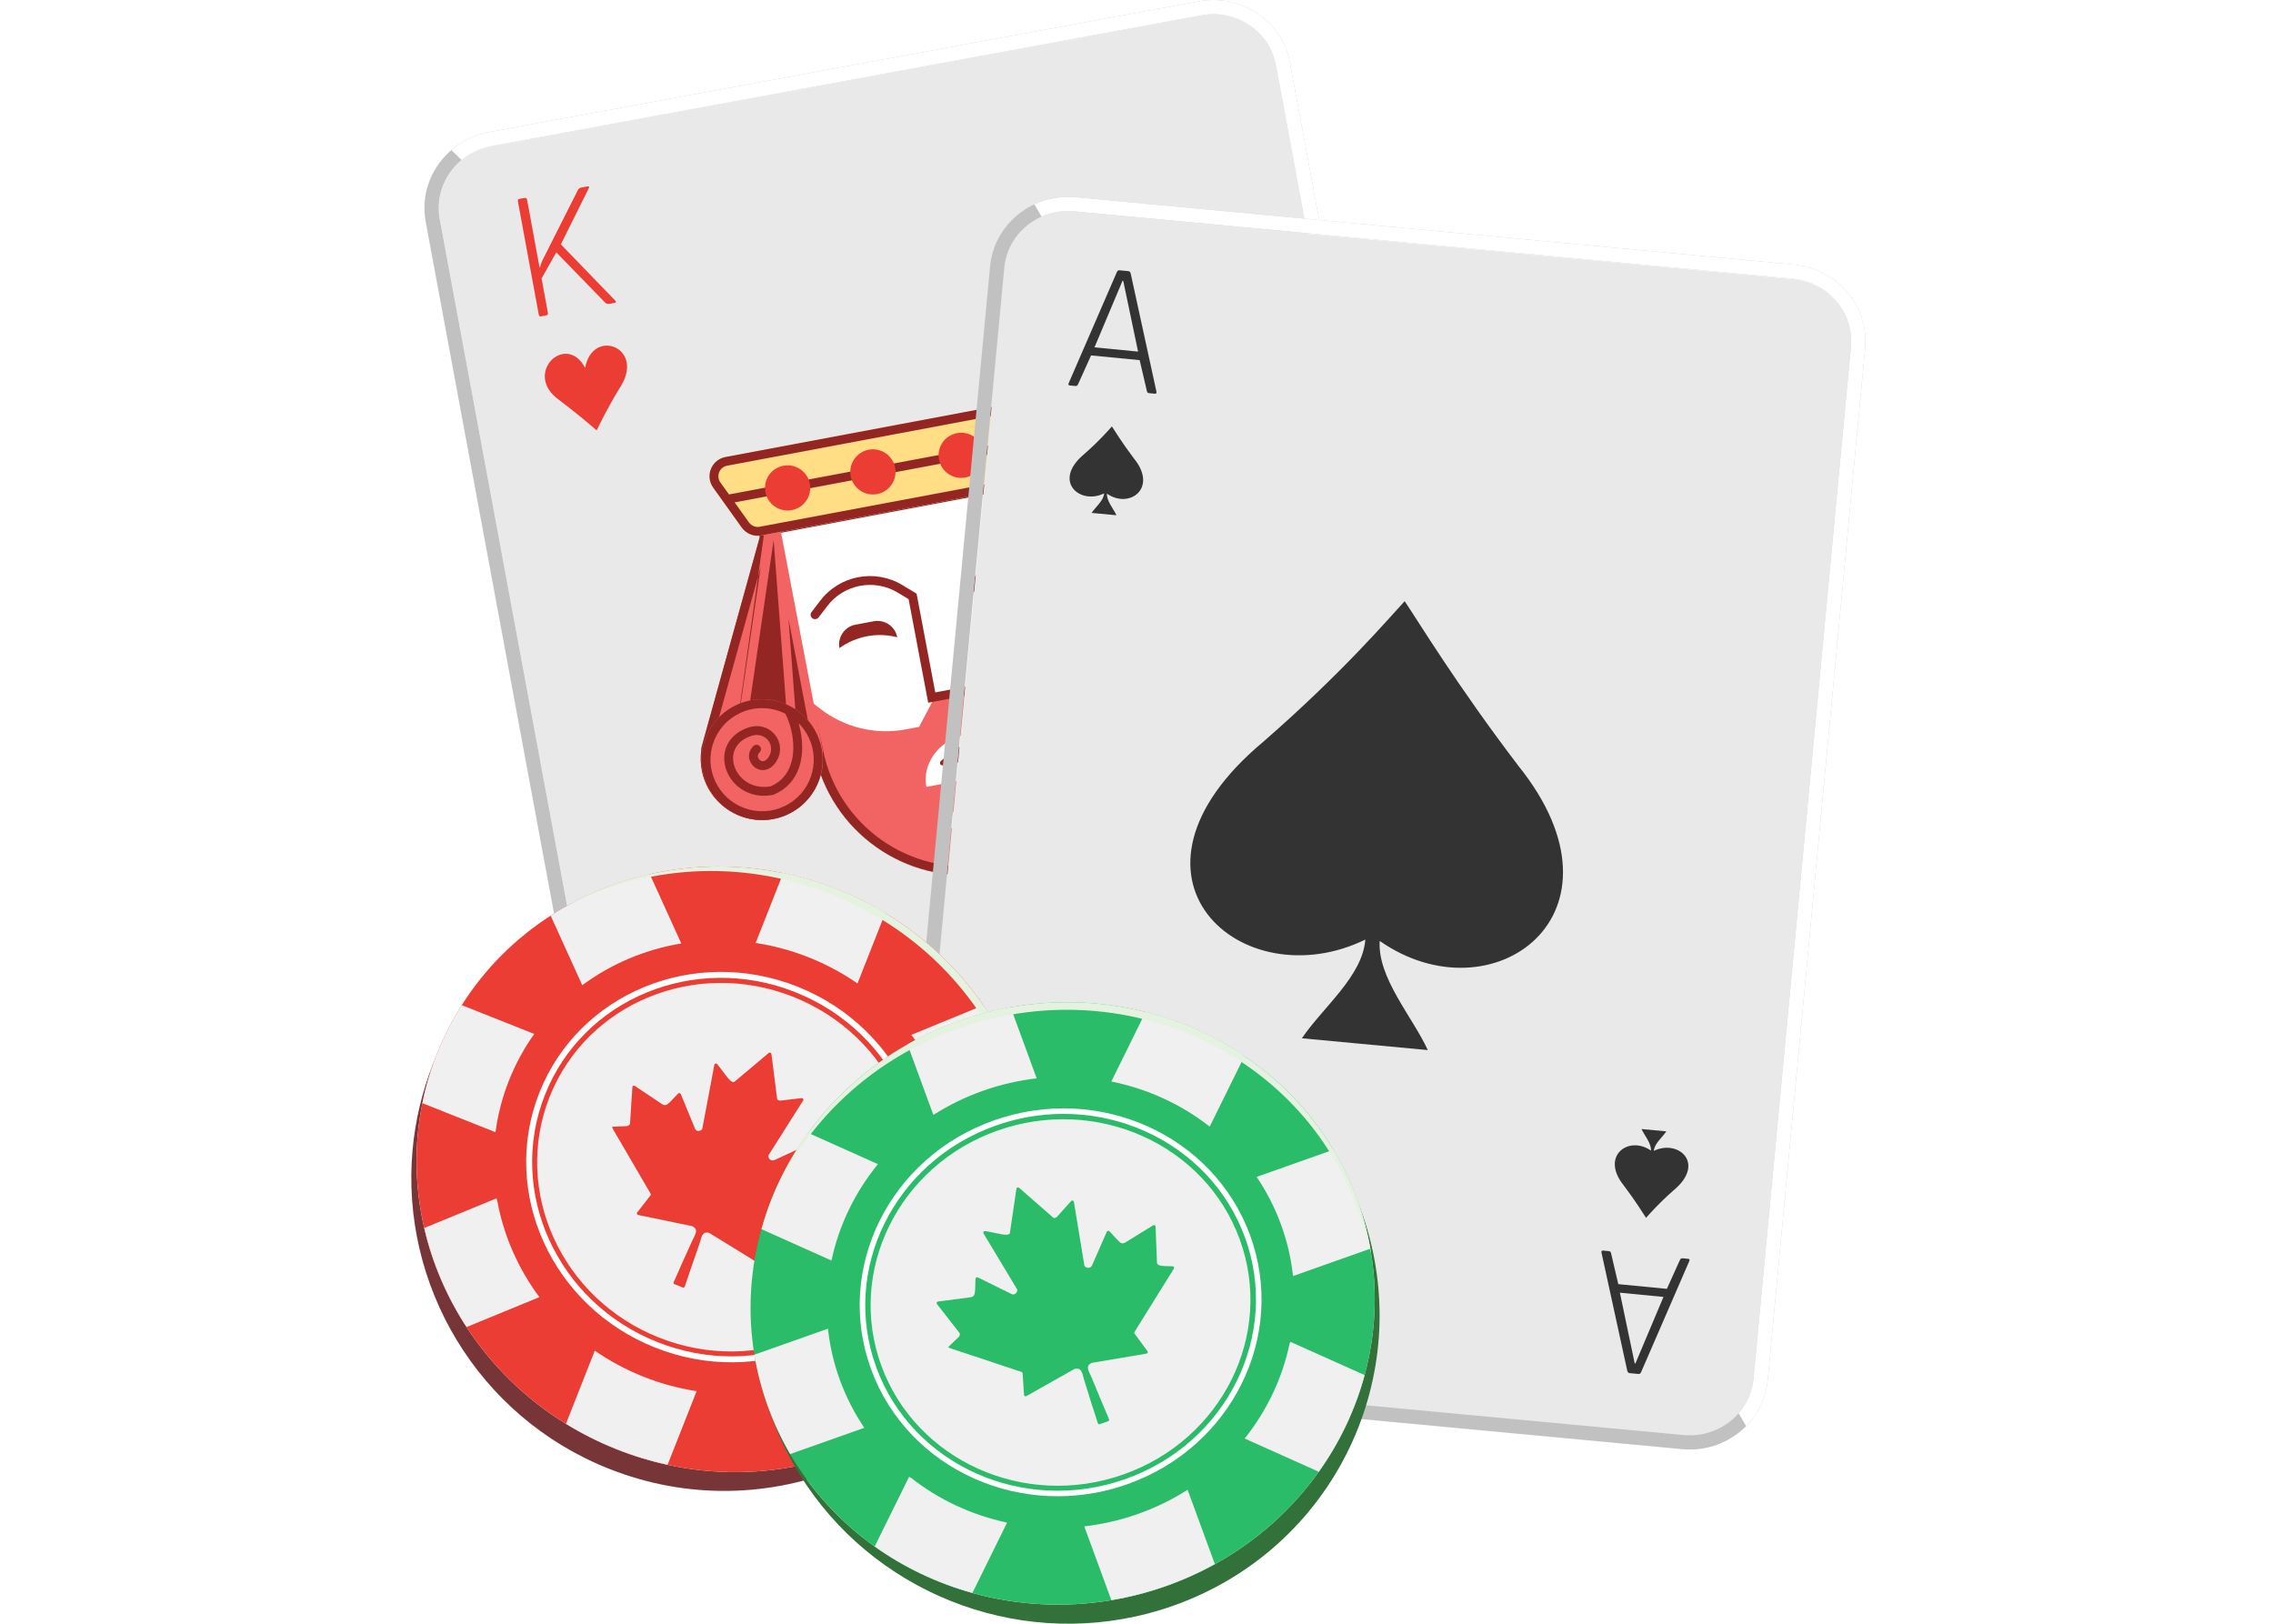 <svg width="210" height="150" viewBox="0 0 210 150" fill="none" xmlns="http://www.w3.org/2000/svg">
<g clip-path="url(#clip0_650_21333)">
<path d="M110.988 1.428L45.431 13.504C42.201 14.099 40.056 17.13 40.639 20.273L58.101 114.395C58.685 117.538 61.776 119.605 65.006 119.01L130.563 106.934C133.793 106.339 135.938 103.308 135.355 100.164L117.893 6.043C117.309 2.899 114.218 0.833 110.988 1.428Z" fill="#E9E9E9"/>
<path fill-rule="evenodd" clip-rule="evenodd" d="M45.181 12.199L110.738 0.124C114.659 -0.599 118.459 1.908 119.178 5.788L136.641 99.909C137.361 103.789 134.712 107.484 130.791 108.206L65.234 120.282C61.313 121.004 57.513 118.497 56.794 114.618L39.331 20.496C38.611 16.616 41.26 12.922 45.181 12.199ZM110.977 1.412L45.42 13.488C42.19 14.082 40.044 17.113 40.628 20.257L58.09 114.379C58.674 117.523 61.765 119.589 64.995 118.994L130.552 106.918C133.782 106.323 135.927 103.292 135.344 100.148L117.882 6.027C117.298 2.883 114.207 0.817 110.977 1.412Z" fill="#C1C1C1"/>
<path d="M135.89 104.551C136.644 103.181 136.948 101.562 136.642 99.909L119.179 5.788C118.459 1.908 114.66 -0.599 110.739 0.124L45.182 12.199C43.844 12.446 42.654 13.039 41.695 13.867L42.646 14.781C43.415 14.142 44.359 13.683 45.421 13.488L110.978 1.412C114.208 0.817 117.299 2.883 117.882 6.027L135.345 100.148C135.569 101.359 135.389 102.552 134.899 103.597L135.89 104.551Z" fill="white"/>
<path d="M69.989 48.79L100.246 43.107L103.219 64.783C104.244 72.258 99.218 79.22 91.789 80.615C84.415 82 77.231 77.417 75.394 70.155L69.989 48.79Z" fill="white"/>
<path fill-rule="evenodd" clip-rule="evenodd" d="M69.989 48.79L75.394 70.155C77.231 77.417 84.415 82 91.789 80.615C99.218 79.22 104.244 72.258 103.219 64.783L100.246 43.107L69.989 48.79ZM70.997 49.432L76.189 69.955C77.92 76.799 84.69 81.117 91.637 79.812C98.636 78.498 103.372 71.939 102.406 64.894L99.551 44.069L70.997 49.432Z" fill="#932622"/>
<path d="M69.989 48.79L100.246 43.107L102.35 59.516L103.219 64.783C104.244 72.258 99.218 79.22 91.789 80.615C84.415 82 77.231 77.417 75.394 70.155L74.218 64.8L69.989 48.79Z" fill="white"/>
<path d="M76.055 69.976C77.822 76.98 84.687 81.412 91.724 80.09C98.813 78.758 103.597 72.057 102.605 64.849L101.766 59.77L100.506 61.493C99.024 63.522 96.832 64.907 94.371 65.369L91.849 65.843L89.725 63.969L86.243 64.623L84.916 67.145L83.654 67.382C80.881 67.903 78.014 67.207 75.772 65.47L74.923 64.812L76.055 69.976Z" fill="#F16463"/>
<path fill-rule="evenodd" clip-rule="evenodd" d="M102.35 59.516L100.246 43.107L69.989 48.79L74.218 64.8L75.394 70.155C77.231 77.417 84.415 82 91.789 80.615C99.218 79.22 104.244 72.258 103.219 64.783L102.35 59.516ZM76.192 69.967C77.928 76.805 84.694 81.116 91.637 79.812C98.632 78.498 103.368 71.945 102.408 64.905L101.539 59.634L99.543 44.07L71.006 49.43L75.016 64.609L76.192 69.967Z" fill="#932622"/>
<path d="M77.555 59.873C77.365 58.867 78.028 57.897 79.037 57.707L80.724 57.391C81.733 57.201 82.705 57.864 82.895 58.87C81.054 58.393 79.096 58.761 77.555 59.873Z" fill="#932622"/>
<path d="M92.195 57.124C92.005 56.117 92.668 55.147 93.677 54.958L95.364 54.641C96.372 54.451 97.344 55.114 97.535 56.121C95.694 55.644 93.736 56.011 92.195 57.124Z" fill="#932622"/>
<path fill-rule="evenodd" clip-rule="evenodd" d="M82.956 54.753C80.788 53.441 77.98 53.968 76.441 55.976L75.627 57.038C75.489 57.217 75.232 57.251 75.052 57.114C74.872 56.977 74.838 56.721 74.975 56.542L75.789 55.48C77.583 53.141 80.856 52.526 83.381 54.054L84.683 54.842L86.409 63.964L89.673 63.351C89.895 63.309 90.109 63.455 90.151 63.676C90.193 63.898 90.047 64.112 89.824 64.153L85.755 64.918L83.945 55.352L82.956 54.753Z" fill="#932622"/>
<path fill-rule="evenodd" clip-rule="evenodd" d="M90.146 53.147C91.939 50.808 95.213 50.193 97.738 51.721L98.884 52.415C99.077 52.532 99.139 52.783 99.021 52.976C98.904 53.169 98.652 53.23 98.458 53.113L97.312 52.42C95.145 51.108 92.337 51.635 90.797 53.643L89.983 54.705C89.846 54.884 89.589 54.918 89.409 54.781C89.229 54.645 89.195 54.388 89.332 54.209L90.146 53.147Z" fill="#932622"/>
<path d="M76.029 69.445L71.778 47.184L71.433 45.148L64.842 68.926C64.794 69.1 64.773 69.273 64.776 69.441C64.71 69.996 64.728 70.571 64.837 71.149C65.142 72.763 66.109 74.085 67.405 74.89C68.563 75.609 69.985 75.915 71.432 75.643C72.303 75.48 73.089 75.124 73.755 74.629C75.332 73.457 76.235 71.501 75.991 69.452L76.029 69.445Z" fill="#F16463"/>
<path fill-rule="evenodd" clip-rule="evenodd" d="M74.061 73.23L72.846 57.143L75.116 69.031M71.469 49.933L71.486 50.02L73.293 73.953C73.284 73.96 73.274 73.967 73.265 73.974C72.697 74.397 72.026 74.7 71.28 74.84C70.074 75.067 68.891 74.825 67.914 74.243L71.469 49.933ZM70.287 52.351L67.165 73.693C66.4 73.011 65.847 72.081 65.642 70.997C65.549 70.502 65.534 70.01 65.59 69.537L65.597 69.482L65.596 69.426C65.594 69.337 65.605 69.242 65.632 69.143L70.287 52.351ZM67.028 74.634C65.923 73.819 65.112 72.602 64.837 71.149C64.728 70.571 64.71 69.996 64.776 69.441C64.773 69.273 64.794 69.1 64.842 68.926L70.917 47.008M67.028 74.634C67.15 74.725 67.276 74.81 67.405 74.89C68.563 75.609 69.985 75.915 71.432 75.643C72.303 75.48 73.089 75.124 73.755 74.629C73.889 74.529 74.018 74.424 74.142 74.314" fill="#932622"/>
<path d="M102.529 64.644L98.354 42.369L97.932 40.347L112.758 60.102C112.867 60.248 112.95 60.401 113.008 60.559C113.272 61.051 113.466 61.593 113.575 62.171C113.881 63.785 113.463 65.368 112.551 66.587C111.734 67.677 110.522 68.478 109.075 68.749C108.204 68.913 107.342 68.867 106.541 68.648C104.644 68.128 103.089 66.634 102.567 64.637L102.529 64.644Z" fill="#F16463"/>
<path fill-rule="evenodd" clip-rule="evenodd" d="M105.745 67.455L100.999 52.032L103.228 63.928M99.647 44.817L99.663 44.905L106.724 67.851C106.735 67.854 106.747 67.857 106.758 67.86C107.442 68.047 108.178 68.087 108.923 67.947C110.129 67.72 111.143 67.066 111.84 66.168L99.647 44.817ZM101.631 46.64L112.336 65.386C112.799 64.472 112.975 63.406 112.77 62.322C112.676 61.826 112.509 61.363 112.285 60.943L112.259 60.894L112.239 60.842C112.208 60.758 112.163 60.674 112.101 60.591L101.631 46.64ZM112.808 66.212C113.539 65.052 113.85 63.624 113.575 62.171C113.466 61.593 113.272 61.051 113.008 60.559C112.95 60.401 112.867 60.248 112.758 60.102L99.092 41.893M112.808 66.212C112.727 66.341 112.641 66.466 112.551 66.587C111.734 67.677 110.522 68.478 109.075 68.749C108.204 68.913 107.342 68.867 106.541 68.648C106.379 68.603 106.221 68.552 106.065 68.494" fill="#932622"/>
<path d="M89.251 67.864C86.81 68.323 85.169 70.484 85.587 72.692L94.427 71.031C94.009 68.824 91.692 67.406 89.251 67.864Z" fill="white"/>
<path d="M86.921 70.306L88.394 69.047C88.435 69.012 88.486 68.994 88.537 68.993C88.574 68.992 88.612 69 88.646 69.018L88.937 69.169L89.437 69.389C89.471 69.404 89.507 69.41 89.543 69.408C89.577 69.397 89.609 69.379 89.635 69.352L90.02 68.966L90.235 68.719C90.261 68.69 90.293 68.669 90.328 68.656C90.376 68.638 90.43 68.637 90.481 68.655L92.313 69.293C92.532 69.369 92.508 69.685 92.281 69.728L87.11 70.699C86.882 70.742 86.745 70.456 86.921 70.306Z" fill="#932622"/>
<path d="M65.372 72.595C64.033 69.817 65.204 66.484 67.987 65.15C69.439 64.453 71.044 64.439 72.436 64.98C73.712 65.475 74.809 66.435 75.449 67.763C76.788 70.54 75.617 73.874 72.835 75.208C70.052 76.542 66.711 75.372 65.372 72.595Z" fill="#F16463"/>
<path fill-rule="evenodd" clip-rule="evenodd" d="M73.159 65.321C72.926 65.19 72.685 65.076 72.436 64.98C72.309 64.93 72.18 64.885 72.049 64.845C70.751 64.447 69.306 64.517 67.987 65.15C65.204 66.484 64.033 69.817 65.372 72.595C66.711 75.372 70.052 76.542 72.835 75.208C75.617 73.874 76.788 70.54 75.449 67.763C74.934 66.694 74.122 65.863 73.159 65.321ZM72.555 65.926C72.419 65.858 72.28 65.796 72.138 65.741C70.948 65.279 69.581 65.292 68.341 65.886C65.968 67.024 64.968 69.869 66.111 72.24C67.254 74.612 70.106 75.61 72.48 74.472C74.853 73.333 75.853 70.489 74.71 68.117C74.469 67.617 74.152 67.178 73.78 66.807C73.992 67.522 74.119 68.312 74.113 69.092C74.099 70.81 73.431 72.594 71.476 73.412L71.436 73.428L71.393 73.436C69.313 73.827 67.713 72.678 67.14 71.228C66.854 70.504 66.818 69.692 67.121 68.958C67.428 68.218 68.064 67.599 69.039 67.242C71.157 66.467 72.839 68.634 71.702 70.378C71.428 70.798 71.077 71.053 70.688 71.121C70.301 71.189 69.942 71.061 69.68 70.844C69.421 70.628 69.238 70.31 69.203 69.957C69.167 69.592 69.294 69.215 69.612 68.914C69.776 68.759 70.036 68.766 70.191 68.93C70.347 69.094 70.34 69.352 70.175 69.507C70.039 69.636 70.008 69.766 70.019 69.877C70.031 70.001 70.099 70.128 70.205 70.216C70.309 70.302 70.43 70.337 70.546 70.317C70.658 70.297 70.832 70.213 71.015 69.933C71.705 68.875 70.73 67.493 69.321 68.009C68.535 68.297 68.088 68.765 67.879 69.27C67.667 69.781 67.683 70.373 67.902 70.928C68.337 72.027 69.55 72.931 71.199 72.641C72.716 71.987 73.281 70.596 73.293 69.086C73.302 67.924 72.979 66.755 72.555 65.926Z" fill="#932622"/>
<path d="M113.598 63.674C113.83 60.602 111.522 57.922 108.443 57.689C106.835 57.567 105.336 58.136 104.236 59.144C103.229 60.068 102.558 61.361 102.447 62.83C102.215 65.902 104.523 68.582 107.602 68.815C110.682 69.049 113.366 66.747 113.598 63.674Z" fill="#F16463"/>
<path fill-rule="evenodd" clip-rule="evenodd" d="M103.688 59.725C103.857 59.518 104.04 59.324 104.236 59.144C104.337 59.052 104.441 58.964 104.548 58.879C105.611 58.038 106.982 57.578 108.443 57.689C111.522 57.922 113.83 60.602 113.598 63.674C113.366 66.747 110.682 69.049 107.602 68.815C104.523 68.582 102.215 65.902 102.447 62.83C102.536 61.647 102.989 60.578 103.688 59.725ZM104.471 60.069C104.573 59.956 104.68 59.848 104.792 59.746C105.731 58.884 107.01 58.399 108.381 58.503C111.008 58.702 112.979 60.989 112.781 63.612C112.582 66.236 110.291 68.2 107.664 68.001C105.037 67.802 103.066 65.515 103.264 62.892C103.306 62.338 103.441 61.814 103.652 61.334C103.716 62.077 103.886 62.858 104.177 63.583C104.818 65.178 106.092 66.597 108.212 66.649C109.221 66.674 110.013 66.259 110.549 65.621C111.077 64.993 111.345 64.163 111.364 63.348C111.382 62.533 111.151 61.695 110.628 61.058C110.096 60.409 109.287 59.998 108.227 60.02C105.971 60.066 105.196 62.694 106.892 63.906C107.301 64.198 107.721 64.308 108.109 64.231C108.494 64.154 108.781 63.904 108.946 63.607C109.108 63.312 109.163 62.949 109.066 62.608C108.966 62.255 108.71 61.949 108.304 61.785C108.095 61.7 107.856 61.8 107.77 62.009C107.685 62.218 107.787 62.456 107.996 62.541C108.17 62.612 108.247 62.721 108.277 62.829C108.311 62.949 108.294 63.092 108.227 63.212C108.162 63.331 108.063 63.407 107.947 63.43C107.835 63.452 107.642 63.437 107.37 63.242C106.34 62.507 106.744 60.867 108.244 60.836C109.061 60.819 109.627 61.127 109.994 61.574C110.37 62.033 110.559 62.67 110.544 63.329C110.529 63.988 110.311 64.631 109.92 65.096C109.537 65.552 108.98 65.851 108.231 65.833C106.554 65.791 105.506 64.694 104.938 63.28C104.505 62.201 104.379 60.995 104.471 60.069Z" fill="#932622"/>
<path d="M65.887 45.041C65.12 43.967 65.728 42.462 67.028 42.218L100.869 35.862C102.169 35.618 103.285 36.799 102.962 38.077L102.611 39.469L101.852 42.478C101.68 43.161 101.125 43.682 100.43 43.812L70.341 49.464C69.647 49.594 68.939 49.31 68.529 48.737L66.723 46.209L65.887 45.041Z" fill="#FFDE86"/>
<path fill-rule="evenodd" clip-rule="evenodd" d="M67.348 45.676L66.555 44.567C66.135 43.979 66.468 43.155 67.18 43.021L101.02 36.665C101.732 36.531 102.344 37.178 102.167 37.878L101.834 39.199L67.348 45.676ZM65.887 45.041C65.12 43.967 65.728 42.462 67.028 42.218L100.869 35.862C102.169 35.618 103.285 36.799 102.962 38.077L101.852 42.478C101.68 43.161 101.125 43.682 100.43 43.812L70.341 49.464C69.647 49.594 68.939 49.31 68.529 48.737L65.887 45.041ZM101.614 40.072L101.057 42.279C100.963 42.653 100.659 42.938 100.278 43.01L70.189 48.661C69.809 48.733 69.421 48.577 69.197 48.263L67.872 46.409L101.614 40.072Z" fill="#932622"/>
<path d="M74.82 44.688C75.034 45.819 74.288 46.91 73.154 47.123C72.02 47.336 70.927 46.591 70.713 45.459C70.499 44.327 71.245 43.237 72.379 43.024C73.513 42.811 74.606 43.556 74.82 44.688Z" fill="#EB3D34"/>
<path d="M82.701 43.208C82.915 44.339 82.169 45.43 81.035 45.643C79.901 45.856 78.808 45.111 78.594 43.979C78.379 42.847 79.125 41.757 80.26 41.544C81.394 41.331 82.487 42.076 82.701 43.208Z" fill="#EB3D34"/>
<path d="M90.857 41.675C91.071 42.807 90.325 43.898 89.191 44.111C88.057 44.324 86.964 43.579 86.75 42.447C86.535 41.315 87.281 40.225 88.415 40.012C89.55 39.799 90.643 40.544 90.857 41.675Z" fill="#EB3D34"/>
<path d="M98.564 40.228C98.778 41.36 98.032 42.45 96.898 42.663C95.764 42.876 94.671 42.131 94.457 40.999C94.242 39.867 94.988 38.777 96.122 38.564C97.257 38.351 98.35 39.096 98.564 40.228Z" fill="#EB3D34"/>
<path d="M90.303 73.358C88.693 73.66 87.611 75.085 87.887 76.541L93.716 75.446C93.441 73.99 91.913 73.055 90.303 73.358Z" fill="white"/>
<path d="M54.061 33.982C54.744 30.184 59.798 32.125 57.194 35.938C55.953 37.997 55.369 39.279 55.125 39.755C54.694 39.391 53.449 38.297 51.657 36.951C48.249 34.526 52.293 30.633 54.061 33.982Z" fill="#EB3D34"/>
<path d="M50.471 29.134L49.98 29.224C49.867 29.244 49.798 29.187 49.773 29.052L47.849 18.606C47.824 18.471 47.868 18.393 47.981 18.373L48.472 18.283C48.596 18.26 48.671 18.316 48.696 18.451L49.843 24.678L49.91 24.666C49.945 24.474 50.013 24.269 50.113 24.053L53.37 17.596C53.447 17.443 53.553 17.354 53.688 17.329L54.281 17.22C54.428 17.194 54.463 17.257 54.386 17.41L51.818 22.573L56.836 27.761C56.951 27.879 56.929 27.953 56.771 27.982L56.297 28.068C56.128 28.099 55.991 28.055 55.887 27.934L51.395 23.313L50.035 25.725L50.62 28.897C50.645 29.032 50.595 29.111 50.471 29.134Z" fill="#EB3D34"/>
<path d="M122.249 86.155C121.566 89.953 116.512 88.013 119.116 84.199C120.357 82.14 120.941 80.858 121.185 80.382C121.616 80.746 122.861 81.84 124.653 83.186C128.061 85.611 124.017 89.504 122.249 86.155Z" fill="#EB3D34"/>
<path d="M125.839 91.003L126.33 90.913C126.443 90.893 126.512 90.95 126.537 91.085L128.461 101.531C128.486 101.666 128.442 101.744 128.329 101.765L127.838 101.854C127.714 101.877 127.639 101.821 127.614 101.686L126.467 95.459L126.4 95.471C126.365 95.664 126.298 95.868 126.197 96.084L122.94 102.541C122.863 102.694 122.757 102.784 122.622 102.808L122.029 102.917C121.882 102.944 121.847 102.88 121.924 102.727L124.492 97.565L119.474 92.377C119.359 92.258 119.381 92.184 119.539 92.156L120.013 92.069C120.182 92.038 120.319 92.083 120.423 92.203L124.916 96.824L126.275 94.412L125.69 91.24C125.665 91.105 125.715 91.026 125.839 91.003Z" fill="#EB3D34"/>
<g filter="url(#filter0_d_650_21333)">
<path d="M165.661 25.794L99.287 19.572C96.017 19.265 93.122 21.597 92.821 24.78L83.823 120.075C83.523 123.259 85.93 126.088 89.201 126.394L155.575 132.616C158.846 132.923 161.74 130.591 162.041 127.408L171.039 32.113C171.339 28.93 168.932 26.101 165.661 25.794Z" fill="#E9E9E9"/>
<path fill-rule="evenodd" clip-rule="evenodd" d="M116.695 68.539C101.771 81.028 114.748 92.36 126.141 86.797C125.879 90.193 122.22 93.044 120.281 95.916L131.912 97.006C130.487 93.905 127.253 90.332 127.47 86.922C137.878 94.201 151.3 84.466 140.283 70.75C134.572 63.248 131.102 57.503 129.775 55.536C128.239 57.189 124.103 62.083 116.695 68.539Z" fill="#333333"/>
<path d="M99.367 35.66L98.836 35.608C98.71 35.596 98.677 35.524 98.736 35.392L103.179 25.152C103.227 25.018 103.314 24.958 103.439 24.97L104.245 25.048C104.359 25.059 104.432 25.135 104.465 25.276L106.842 36.178C106.863 36.318 106.817 36.382 106.703 36.371L106.154 36.318C106.04 36.307 105.972 36.231 105.951 36.091L105.293 33.269L100.803 32.834L99.61 35.476C99.551 35.608 99.47 35.67 99.367 35.66ZM103.707 25.944L101.118 32.089L105.145 32.479L103.776 25.951L103.707 25.944Z" fill="#333333"/>
<path fill-rule="evenodd" clip-rule="evenodd" d="M100.146 41.968C97.2 44.439 99.76 46.68 102.009 45.579C101.958 46.251 101.235 46.815 100.852 47.383L103.148 47.598C102.867 46.985 102.229 46.278 102.272 45.604C104.326 47.043 106.975 45.117 104.801 42.404C103.674 40.921 102.99 39.785 102.728 39.395C102.425 39.722 101.608 40.691 100.146 41.968Z" fill="#333333"/>
<path d="M155.437 116.238L155.968 116.289C156.094 116.301 156.127 116.374 156.068 116.506L151.625 126.745C151.577 126.879 151.49 126.939 151.365 126.927L150.559 126.849C150.445 126.838 150.372 126.762 150.339 126.621L147.961 115.719C147.941 115.579 147.987 115.515 148.101 115.526L148.65 115.579C148.764 115.59 148.832 115.666 148.853 115.806L149.511 118.628L154.001 119.063L155.194 116.421C155.253 116.289 155.334 116.228 155.437 116.238ZM151.096 125.953L153.686 119.809L149.659 119.418L151.028 125.946L151.096 125.953Z" fill="#333333"/>
<path fill-rule="evenodd" clip-rule="evenodd" d="M154.658 109.929C157.604 107.458 155.044 105.217 152.795 106.318C152.846 105.646 153.569 105.082 153.952 104.514L151.656 104.299C151.937 104.913 152.575 105.619 152.532 106.294C150.478 104.854 147.829 106.78 150.003 109.493C151.13 110.976 151.814 112.113 152.076 112.502C152.379 112.175 153.196 111.207 154.658 109.929Z" fill="#333333"/>
<path fill-rule="evenodd" clip-rule="evenodd" d="M99.374 18.22L165.748 24.442C169.719 24.814 172.686 28.259 172.315 32.188L163.318 127.483C162.947 131.411 159.386 134.245 155.416 133.873L89.042 127.65C85.071 127.278 82.103 123.833 82.474 119.904L91.472 24.609C91.843 20.681 95.404 17.848 99.374 18.22ZM165.625 25.746L99.251 19.524C95.98 19.217 93.086 21.549 92.785 24.732L83.787 120.028C83.487 123.211 85.894 126.04 89.165 126.346L155.539 132.568C158.809 132.875 161.704 130.543 162.005 127.36L171.002 32.065C171.303 28.881 168.895 26.052 165.625 25.746Z" fill="#C1C1C1"/>
<path d="M161.323 131.743C162.424 130.631 163.16 129.156 163.318 127.483L172.316 32.188C172.687 28.259 169.719 24.814 165.749 24.442L99.374 18.22C98.019 18.093 96.713 18.339 95.564 18.875L96.227 20.013C97.142 19.607 98.176 19.423 99.251 19.524L165.626 25.746C168.896 26.053 171.304 28.881 171.003 32.065L162.005 127.36C161.89 128.585 161.389 129.685 160.631 130.556L161.323 131.743Z" fill="white"/>
</g>
<path d="M93.617 119.572C93.539 119.769 93.46 119.963 93.379 120.157C87.342 134.542 70.861 141.486 56.255 135.681C44.074 130.841 36.993 118.642 38.116 106.239C38.357 103.569 38.979 100.887 40.012 98.268C40.072 98.115 40.133 97.965 40.196 97.815C39.69 99.166 39.3 100.533 39.022 101.908C38.235 105.777 38.327 109.701 39.193 113.443C39.941 116.678 41.267 119.779 43.103 122.593C45.407 126.126 48.514 129.205 52.286 131.531C53.748 132.433 55.311 133.222 56.967 133.879C58.522 134.498 60.097 134.976 61.675 135.318C66.037 136.269 70.435 136.196 74.559 135.227C77.823 134.463 80.915 133.137 83.683 131.314C86.944 129.167 89.752 126.329 91.856 122.905C92.59 121.712 93.24 120.446 93.793 119.115C93.735 119.268 93.678 119.42 93.617 119.572Z" fill="#773537"/>
<path d="M93.974 118.671C93.383 120.167 92.675 121.581 91.857 122.906C89.752 126.331 86.943 129.168 83.684 131.315C80.916 133.138 77.824 134.464 74.56 135.228C70.436 136.197 66.038 136.268 61.676 135.317C60.097 134.974 58.522 134.495 56.968 133.878C55.312 133.221 53.749 132.432 52.287 131.53C48.514 129.204 45.408 126.125 43.104 122.591C41.268 119.778 39.941 116.678 39.194 113.442C38.328 109.7 38.236 105.776 39.022 101.907C39.331 100.381 39.778 98.863 40.369 97.367C41.001 95.766 41.771 94.258 42.661 92.853C44.792 89.479 47.613 86.689 50.876 84.584C53.659 82.786 56.764 81.489 60.036 80.754C63.991 79.863 68.19 79.795 72.362 80.658C74.045 81.004 75.722 81.505 77.377 82.162C78.933 82.78 80.407 83.513 81.792 84.349C85.476 86.566 88.538 89.496 90.854 92.869C92.758 95.641 94.16 98.711 94.987 101.927C95.977 105.765 96.149 109.811 95.388 113.807C95.077 115.444 94.61 117.072 93.978 118.673L93.974 118.671Z" fill="#EB3D34"/>
<path d="M60.771 123.856C69.952 127.504 80.227 123.28 83.722 114.422C87.216 105.564 82.607 95.426 73.426 91.778C64.245 88.13 53.969 92.354 50.475 101.212C46.98 110.07 51.59 120.208 60.771 123.856Z" fill="#F0F0F0"/>
<path fill-rule="evenodd" clip-rule="evenodd" d="M60.395 124.769C70.095 128.624 80.952 124.163 84.645 114.804C88.339 105.445 83.468 94.732 73.767 90.877C64.067 87.022 53.21 91.483 49.517 100.843C45.823 110.201 50.694 120.914 60.395 124.769ZM60.872 123.559C69.88 127.139 79.962 122.997 83.391 114.306C86.82 105.615 82.298 95.67 73.29 92.089C64.282 88.509 54.2 92.652 50.771 101.342C47.342 110.033 51.864 119.979 60.872 123.559Z" fill="#EB3D34"/>
<path d="M62.944 87.155C59.611 87.709 56.469 89.032 53.794 91.011L50.872 84.584C53.655 82.786 56.76 81.489 60.032 80.754L62.944 87.156L62.944 87.155Z" fill="#F0F0F0"/>
<path d="M81.788 84.347L79.222 90.85C77.851 89.9 76.35 89.089 74.729 88.445C73.109 87.802 71.461 87.361 69.813 87.11L72.36 80.656C74.042 81.003 75.719 81.504 77.375 82.161C78.93 82.779 80.404 83.512 81.79 84.347L81.788 84.347Z" fill="#F0F0F0"/>
<path d="M94.984 101.924L88.237 104.697C87.639 101.418 86.25 98.294 84.199 95.6L90.851 92.866C92.755 95.638 94.157 98.708 94.984 101.924Z" fill="#F0F0F0"/>
<path d="M49.832 119.828L43.105 122.592C41.269 119.779 39.942 116.679 39.195 113.443L45.857 110.705C45.879 110.759 45.905 110.811 45.93 110.864C46.508 114.087 47.849 117.161 49.834 119.828L49.832 119.828Z" fill="#F0F0F0"/>
<path d="M83.682 131.315C80.915 133.138 77.823 134.464 74.558 135.228L71.466 128.426C74.732 127.847 77.806 126.526 80.426 124.576C80.48 124.554 80.534 124.532 80.587 124.51L83.682 131.315Z" fill="#F0F0F0"/>
<path d="M64.361 128.513L61.676 135.317C60.097 134.974 58.522 134.496 56.967 133.879C55.312 133.221 53.749 132.432 52.286 131.53L54.952 124.773C56.323 125.723 57.825 126.533 59.445 127.178C61.065 127.821 62.713 128.262 64.361 128.513Z" fill="#F0F0F0"/>
<path d="M47.014 99.833C46.397 101.396 45.989 102.992 45.777 104.592L39.021 101.908C39.329 100.381 39.777 98.863 40.367 97.368C40.999 95.766 41.77 94.259 42.659 92.853L49.359 95.517C48.422 96.828 47.63 98.272 47.014 99.835L47.014 99.833Z" fill="#F0F0F0"/>
<path d="M93.974 118.672C93.383 120.167 92.674 121.581 91.857 122.906L84.815 120.107C85.752 118.796 86.543 117.353 87.16 115.789C87.777 114.227 88.186 112.63 88.396 111.029L95.383 113.806C95.073 115.442 94.606 117.07 93.974 118.672Z" fill="#F0F0F0"/>
<path fill-rule="evenodd" clip-rule="evenodd" d="M73.475 91.655C64.21 87.974 53.857 92.239 50.339 101.157C46.82 110.075 51.459 120.296 60.723 123.977C69.987 127.659 80.341 123.394 83.859 114.476C87.377 105.558 82.739 95.336 73.475 91.655ZM49.827 100.953C53.462 91.739 64.145 87.358 73.676 91.145C83.207 94.933 88.006 105.464 84.371 114.679C80.735 123.894 70.053 128.275 60.522 124.487C50.991 120.7 46.191 110.168 49.827 100.953Z" fill="white"/>
<path d="M69.887 116.582L65.556 113.916C65.543 113.909 65.529 113.903 65.516 113.898C64.841 113.697 64.805 114.373 64.651 114.813C64.177 116.157 63.723 117.501 63.263 118.851C63.237 118.928 63.149 118.967 63.072 118.936L62.322 118.637C62.243 118.606 62.206 118.517 62.242 118.443C62.493 117.914 62.71 117.368 62.95 116.834C63.284 116.095 63.626 115.362 63.952 114.617C64.144 114.178 64.632 113.597 63.972 113.283C63.96 113.277 63.947 113.272 63.934 113.27L58.957 112.236C58.851 112.214 58.801 112.09 58.867 112.008L60.1 110.427C60.134 110.382 60.139 110.321 60.109 110.271L56.607 104.267C56.602 104.256 56.597 104.244 56.593 104.233L56.553 104.09L57.925 104.028C58.034 104.008 58.136 103.956 58.19 103.861C58.2 103.843 58.205 103.823 58.206 103.802L58.426 100.421C58.434 100.312 58.56 100.254 58.653 100.317L61.153 101.989C61.367 102.127 61.519 102.119 61.708 101.974C62.04 101.72 62.332 101.31 62.665 101.013C62.739 100.946 62.862 100.977 62.901 101.07L64.224 104.299C64.367 104.547 64.656 104.511 64.842 104.351C64.864 104.332 64.877 104.304 64.883 104.275L65.999 98.357C66.021 98.24 66.173 98.203 66.254 98.297C66.254 98.297 66.254 98.297 66.255 98.297C66.607 98.695 67.157 99.559 67.515 99.852C67.597 99.92 67.674 99.968 67.777 99.963C67.806 99.963 67.833 99.949 67.855 99.931L71.027 97.266C71.115 97.192 71.255 97.247 71.27 97.361L71.796 101.495C71.8 101.525 71.812 101.556 71.835 101.578C71.905 101.645 72.001 101.678 72.101 101.674L74.057 101.441C74.181 101.426 74.268 101.559 74.205 101.66L71.011 106.706C70.997 106.729 70.988 106.755 70.989 106.782C70.997 107.069 71.224 107.263 71.528 107.178L74.641 105.731C74.736 105.687 74.849 105.754 74.854 105.858C74.874 106.284 74.842 107.228 74.945 107.397C75.023 107.525 75.135 107.575 75.282 107.601L78.245 108.101C78.356 108.12 78.409 108.248 78.339 108.333L76.194 110.947C76.179 110.964 76.168 110.985 76.166 111.007C76.154 111.088 76.178 111.188 76.222 111.256C76.389 111.524 76.785 111.85 77.075 112.121C77.156 112.197 77.125 112.328 77.021 112.36L70.392 114.356C70.337 114.373 70.298 114.419 70.293 114.477L70.113 116.477C70.103 116.583 69.983 116.638 69.891 116.582L69.887 116.582Z" fill="#EB3D34"/>
<path d="M92.878 120.645C93.075 120.216 93.26 119.779 93.436 119.334C94.088 117.685 94.566 116.008 94.878 114.323C94.879 114.313 94.882 114.304 94.884 114.293C94.891 114.258 94.897 114.223 94.904 114.187C95.642 110.225 95.465 106.217 94.484 102.414C93.658 99.198 92.256 96.129 90.352 93.356C88.036 89.984 84.975 87.053 81.289 84.835C79.905 84.001 78.43 83.267 76.874 82.649C76.852 82.64 76.83 82.63 76.806 82.623C76.782 82.612 76.757 82.602 76.731 82.592C68.37 79.269 59.45 79.969 52.23 83.764C59.538 79.613 68.757 78.737 77.376 82.162C92.179 88.044 99.61 104.39 93.975 118.673C93.309 120.357 92.494 121.936 91.546 123.403C92.032 122.522 92.476 121.608 92.873 120.66C92.876 120.656 92.877 120.65 92.88 120.645L92.878 120.645Z" fill="#E6F2E0"/>
<path d="M125.704 111.696C125.777 111.895 125.846 112.092 125.915 112.291C130.97 127.045 123.236 143.082 108.417 148.328C96.06 152.702 82.624 148.209 75.205 138.17C73.607 136.009 72.287 133.59 71.317 130.947C71.26 130.793 71.206 130.64 71.153 130.486C71.674 131.832 72.293 133.113 72.999 134.327C74.987 137.746 77.669 140.627 80.811 142.864C83.527 144.799 86.587 146.252 89.837 147.156C93.918 148.291 98.299 148.559 102.677 147.824C104.374 147.539 106.072 147.104 107.751 146.509C109.329 145.95 110.829 145.274 112.24 144.494C116.145 142.34 119.393 139.395 121.841 135.959C123.78 133.241 125.215 130.215 126.076 127.029C127.091 123.276 127.306 119.302 126.603 115.352C126.36 113.976 126.003 112.599 125.531 111.238C125.59 111.391 125.648 111.542 125.704 111.696Z" fill="#32713A"/>
<path d="M125.371 110.785C125.924 112.295 126.334 113.821 126.603 115.352C127.306 119.304 127.089 123.278 126.076 127.029C125.215 130.215 123.78 133.241 121.841 135.959C119.393 139.395 116.144 142.338 112.24 144.492C110.827 145.272 109.328 145.948 107.751 146.507C106.072 147.102 104.374 147.537 102.676 147.822C98.299 148.557 93.918 148.289 89.837 147.154C86.587 146.251 83.526 144.798 80.811 142.862C77.669 140.626 74.986 137.744 72.999 134.326C72.214 132.978 71.538 131.546 70.985 130.036C70.392 128.421 69.966 126.784 69.696 125.145C69.048 121.215 69.304 117.269 70.349 113.547C71.239 110.369 72.703 107.356 74.667 104.655C77.039 101.388 80.142 98.577 83.846 96.483C85.338 95.637 86.929 94.91 88.608 94.315C90.186 93.756 91.78 93.337 93.375 93.053C97.614 92.296 101.862 92.48 105.845 93.487C109.119 94.315 112.216 95.695 114.978 97.564C118.277 99.791 121.101 102.712 123.192 106.209C124.049 107.64 124.783 109.168 125.376 110.784L125.371 110.785Z" fill="#2ABC68"/>
<path d="M103.927 136.492C113.241 133.195 118.133 123.275 114.854 114.336C111.574 105.398 101.365 100.825 92.05 104.122C82.736 107.42 77.844 117.34 81.124 126.278C84.403 135.217 94.613 139.79 103.927 136.492Z" fill="#F0F0F0"/>
<path fill-rule="evenodd" clip-rule="evenodd" d="M104.254 137.424C114.095 133.94 119.265 123.461 115.8 114.016C112.336 104.57 101.548 99.738 91.707 103.222C81.865 106.706 76.695 117.186 80.16 126.631C83.624 136.076 94.412 140.908 104.254 137.424ZM103.806 136.203C112.945 132.969 117.746 123.236 114.528 114.466C111.311 105.696 101.296 101.21 92.156 104.444C83.017 107.679 78.216 117.411 81.433 126.181C84.65 134.951 94.666 139.438 103.806 136.203Z" fill="#2ABC68"/>
<path d="M81.112 107.542C78.981 110.148 77.507 113.205 76.819 116.447L70.347 113.548C71.236 110.371 72.7 107.358 74.665 104.656L81.112 107.544V107.542Z" fill="#F0F0F0"/>
<path d="M93.371 93.055L95.779 99.617C94.118 99.806 92.452 100.184 90.808 100.767C89.165 101.349 87.635 102.101 86.233 102.996L83.844 96.483C85.336 95.637 86.927 94.91 88.606 94.315C90.184 93.757 91.778 93.338 93.373 93.054L93.371 93.055Z" fill="#F0F0F0"/>
<path d="M114.975 97.564L111.762 104.077C109.129 102.011 106.007 100.581 102.674 99.909L105.842 93.487C109.116 94.315 112.212 95.696 114.975 97.564Z" fill="#F0F0F0"/>
<path d="M93.042 140.661L89.839 147.154C86.589 146.251 83.528 144.799 80.813 142.862L83.984 136.432C84.037 136.457 84.091 136.479 84.145 136.503C86.725 138.539 89.779 139.963 93.043 140.659L93.042 140.661Z" fill="#F0F0F0"/>
<path d="M126.076 127.029C125.215 130.215 123.78 133.241 121.841 135.959L114.992 132.891C117.054 130.31 118.48 127.3 119.146 124.116C119.171 124.064 119.197 124.012 119.223 123.96L126.076 127.029Z" fill="#F0F0F0"/>
<path d="M109.721 137.625L112.24 144.492C110.827 145.272 109.328 145.948 107.751 146.507C106.072 147.102 104.374 147.537 102.676 147.822L100.174 141.004C101.835 140.815 103.501 140.436 105.145 139.855C106.789 139.272 108.318 138.52 109.721 137.625Z" fill="#F0F0F0"/>
<path d="M77.61 127.518C78.189 129.096 78.946 130.561 79.852 131.9L72.999 134.326C72.214 132.978 71.538 131.546 70.985 130.036C70.392 128.421 69.966 126.784 69.696 125.145L76.494 122.74C76.665 124.34 77.033 125.943 77.611 127.52L77.61 127.518Z" fill="#F0F0F0"/>
<path d="M125.371 110.785C125.924 112.295 126.336 113.822 126.605 115.352L119.46 117.881C119.289 116.282 118.922 114.68 118.343 113.102C117.764 111.525 117.007 110.059 116.099 108.72L123.188 106.211C124.045 107.642 124.778 109.169 125.371 110.785Z" fill="#F0F0F0"/>
<path fill-rule="evenodd" clip-rule="evenodd" d="M91.998 103.98C82.59 107.311 77.661 117.323 80.966 126.333C84.272 135.343 94.57 139.964 103.979 136.633C113.387 133.302 118.316 123.29 115.011 114.28C111.705 105.27 101.407 100.649 91.998 103.98ZM80.484 126.504C77.076 117.216 82.163 106.922 91.823 103.502C101.483 100.082 112.085 104.821 115.493 114.109C118.901 123.397 113.814 133.691 104.154 137.111C94.494 140.531 83.892 135.792 80.484 126.504Z" fill="white"/>
<path d="M105.918 125.048L100.894 125.895C100.88 125.897 100.866 125.902 100.853 125.907C100.213 126.2 100.636 126.731 100.813 127.162C101.353 128.481 101.908 129.788 102.462 131.102C102.494 131.177 102.454 131.263 102.375 131.291L101.614 131.56C101.534 131.588 101.447 131.546 101.424 131.466C101.261 130.905 101.06 130.353 100.884 129.795C100.642 129.022 100.411 128.247 100.159 127.474C100.01 127.019 99.989 126.263 99.285 126.46C99.272 126.465 99.259 126.469 99.248 126.476L94.827 128.971C94.733 129.024 94.614 128.964 94.608 128.859L94.48 126.864C94.475 126.808 94.438 126.759 94.383 126.74L87.757 124.539C87.746 124.535 87.734 124.529 87.724 124.524L87.599 124.443L88.587 123.495C88.655 123.408 88.696 123.301 88.674 123.195C88.669 123.175 88.659 123.157 88.647 123.14L86.56 120.46C86.493 120.373 86.548 120.247 86.661 120.233L89.649 119.844C89.901 119.808 90.009 119.701 90.055 119.469C90.135 119.06 90.081 118.56 90.132 118.119C90.143 118.019 90.256 117.962 90.347 118.007L93.49 119.558C93.763 119.651 93.955 119.434 93.988 119.191C93.992 119.162 93.984 119.133 93.968 119.107L90.863 113.936C90.802 113.834 90.892 113.706 91.014 113.723H91.016C91.544 113.791 92.532 114.076 92.996 114.061C93.103 114.058 93.192 114.044 93.266 113.973C93.288 113.953 93.299 113.925 93.303 113.897L93.906 109.814C93.924 109.7 94.065 109.65 94.152 109.725L97.301 112.48C97.323 112.499 97.353 112.515 97.385 112.516C97.482 112.52 97.576 112.483 97.648 112.414L98.96 110.953C99.043 110.861 99.197 110.903 99.216 111.021L100.183 116.903C100.187 116.93 100.199 116.955 100.217 116.975C100.414 117.185 100.713 117.181 100.884 116.917L102.256 113.786C102.297 113.691 102.427 113.667 102.499 113.741C102.799 114.048 103.403 114.778 103.593 114.837C103.737 114.881 103.854 114.845 103.982 114.768L106.536 113.195C106.632 113.137 106.757 113.198 106.762 113.307L106.894 116.678C106.894 116.7 106.9 116.723 106.913 116.741C106.958 116.81 107.042 116.868 107.121 116.891C107.424 116.982 107.939 116.966 108.337 116.979C108.448 116.983 108.512 117.101 108.455 117.193L104.814 123.046C104.784 123.095 104.786 123.156 104.82 123.202L106.017 124.821C106.08 124.906 106.027 125.027 105.92 125.045L105.918 125.048Z" fill="#2ABC68"/>
<path d="M125.865 112.985C125.726 112.534 125.574 112.085 125.41 111.635C124.8 109.971 124.041 108.399 123.153 106.93C123.148 106.922 123.143 106.914 123.138 106.904C123.119 106.873 123.101 106.842 123.082 106.811C120.997 103.356 118.194 100.467 114.926 98.258C112.164 96.39 109.068 95.01 105.794 94.182C101.811 93.175 97.563 92.989 93.322 93.748C91.729 94.032 90.133 94.451 88.555 95.01C88.533 95.018 88.51 95.025 88.487 95.035C88.461 95.043 88.436 95.052 88.41 95.061C79.927 98.064 73.705 104.451 70.818 112.042C73.534 104.126 79.862 97.412 88.606 94.315C103.625 88.999 120.086 96.372 125.373 110.785C125.996 112.485 126.436 114.205 126.703 115.929C126.48 114.949 126.204 113.971 125.87 112.999C125.87 112.995 125.868 112.99 125.866 112.984L125.865 112.985Z" fill="#E6F2E0"/>
</g>
<defs>
<filter id="filter0_d_650_21333" x="74.617" y="10.361" width="105.556" height="131.371" filterUnits="SpaceOnUse" color-interpolation-filters="sRGB">
<feFlood flood-opacity="0" result="BackgroundImageFix"/>
<feColorMatrix in="SourceAlpha" type="matrix" values="0 0 0 0 0 0 0 0 0 0 0 0 0 0 0 0 0 0 127 0" result="hardAlpha"/>
<feOffset/>
<feGaussianBlur stdDeviation="3.913"/>
<feComposite in2="hardAlpha" operator="out"/>
<feColorMatrix type="matrix" values="0 0 0 0 0 0 0 0 0 0 0 0 0 0 0 0 0 0 0.25 0"/>
<feBlend mode="normal" in2="BackgroundImageFix" result="effect1_dropShadow_650_21333"/>
<feBlend mode="normal" in="SourceGraphic" in2="effect1_dropShadow_650_21333" result="shape"/>
</filter>
<clipPath id="clip0_650_21333">
<rect width="210" height="150" fill="white"/>
</clipPath>
</defs>
</svg>
